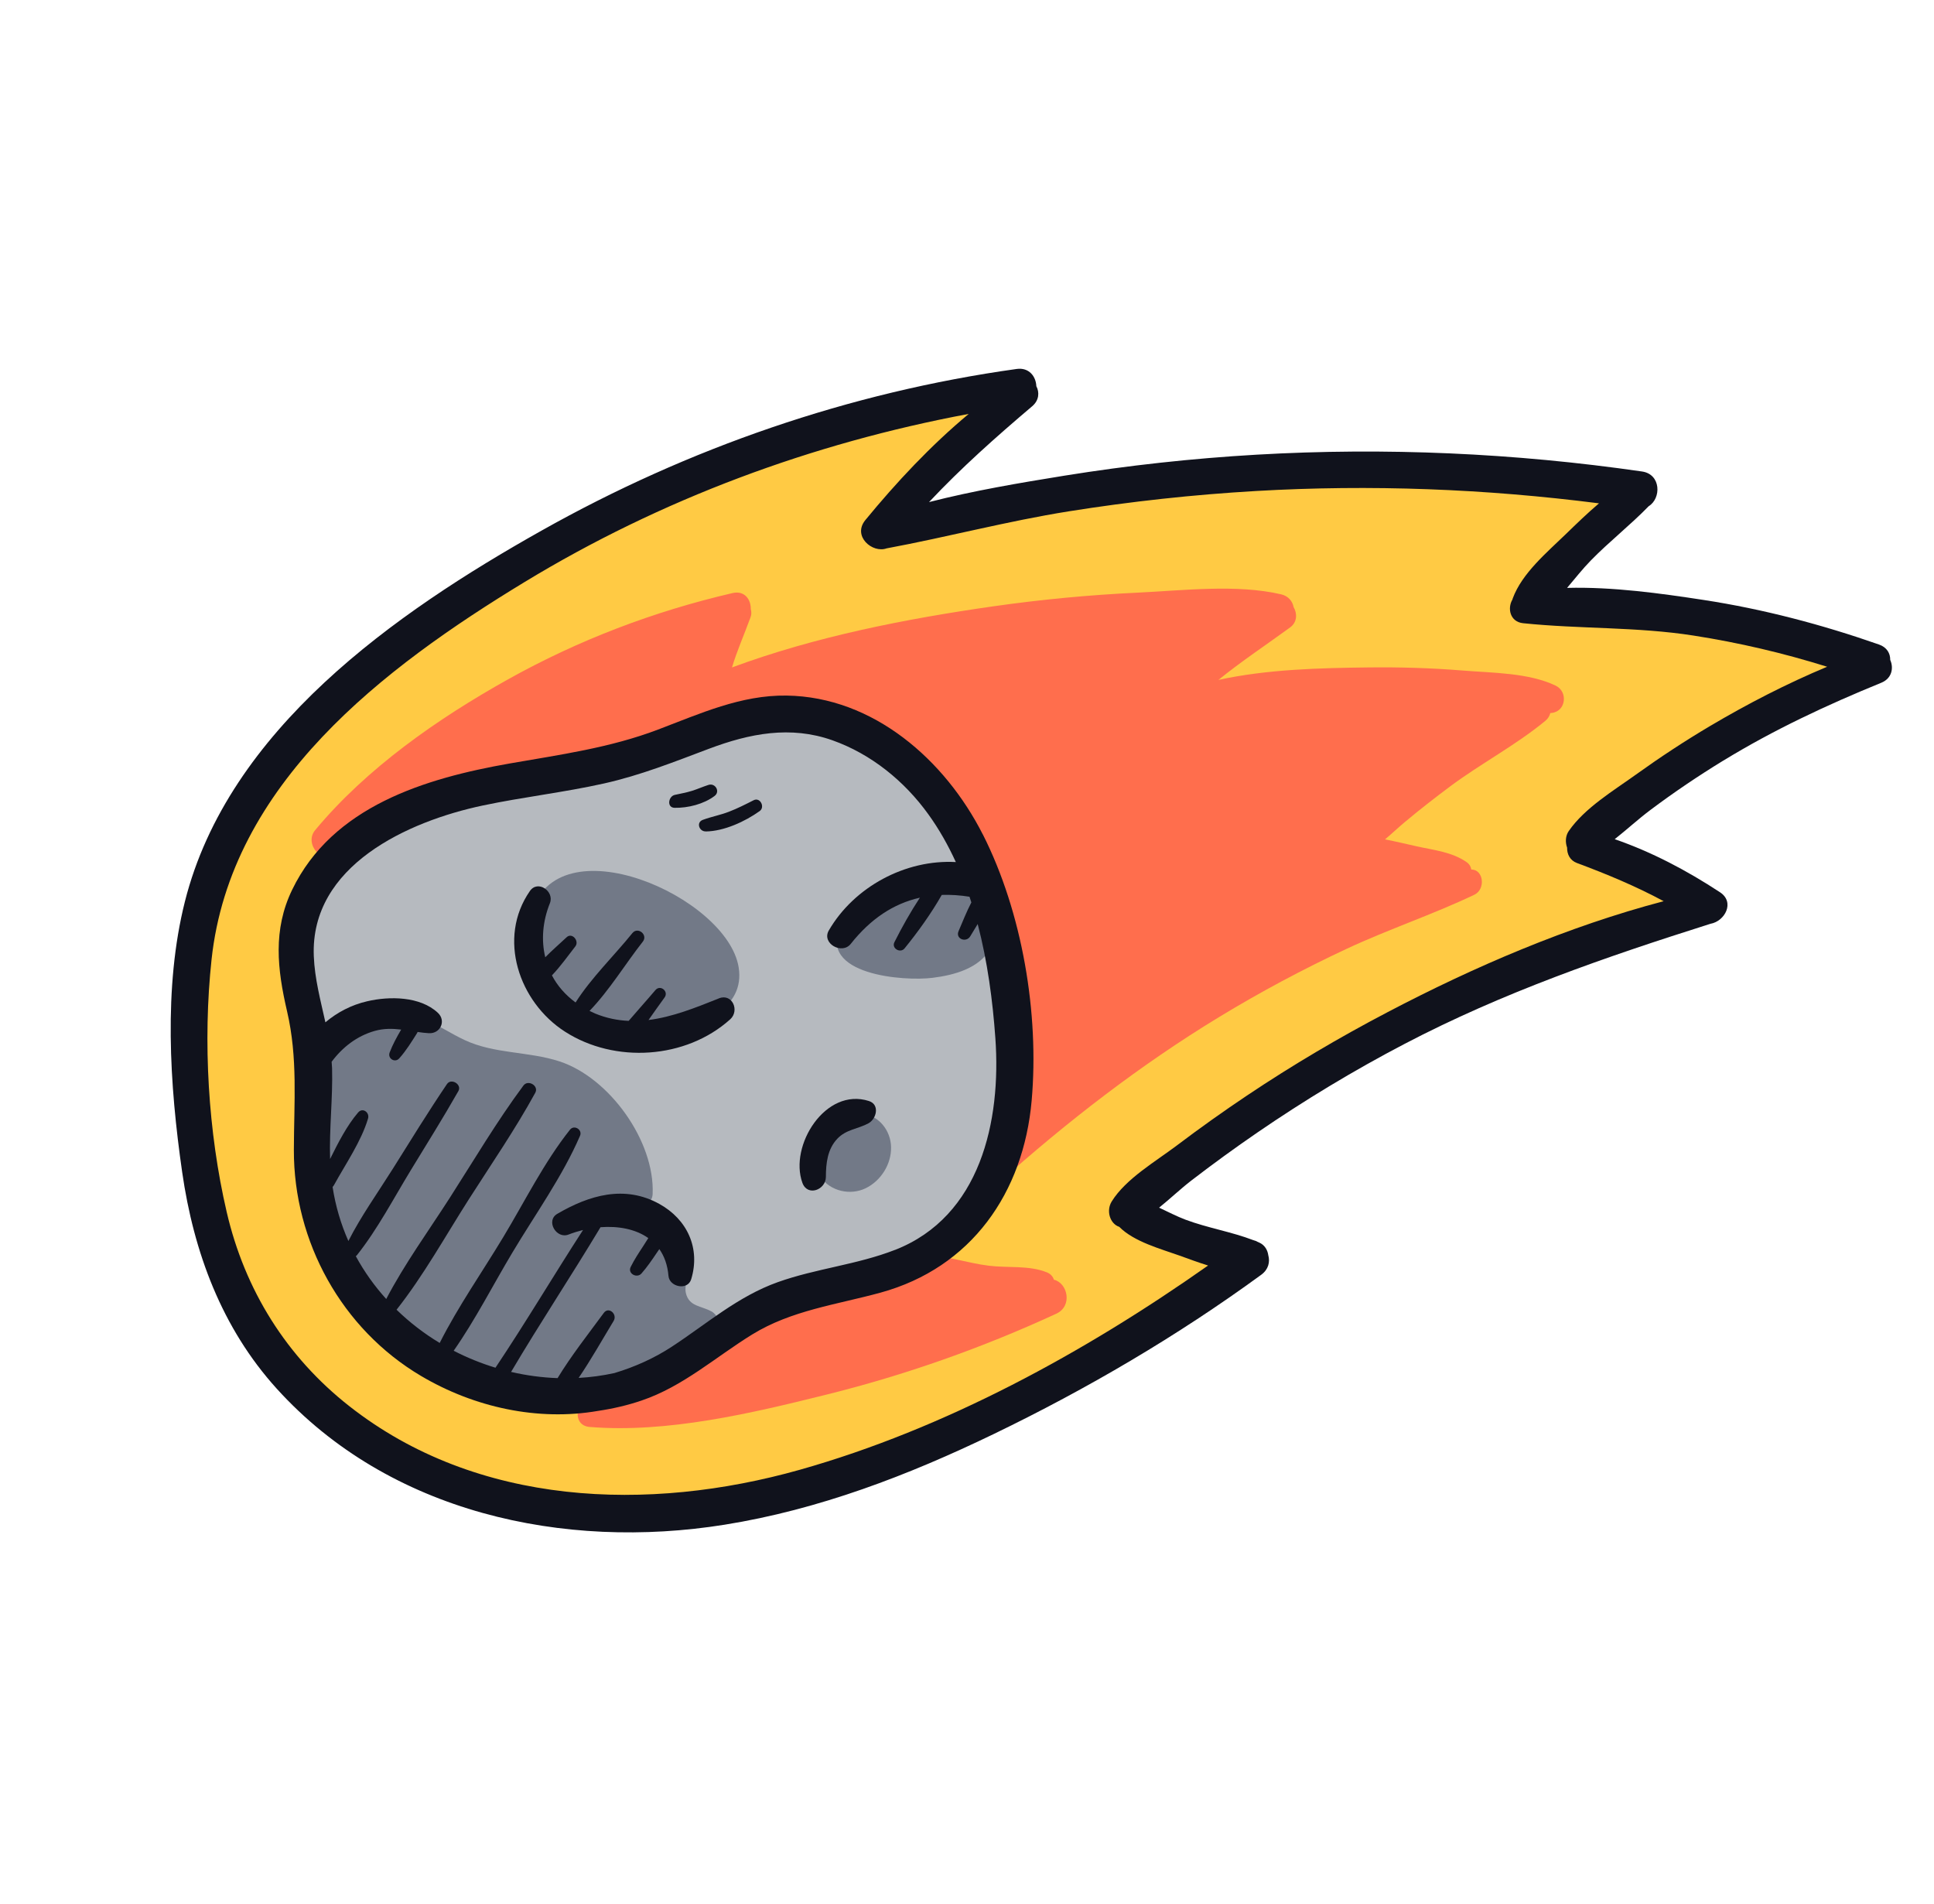 <svg xmlns="http://www.w3.org/2000/svg" width="191" height="188" viewBox="0 0 191 188" fill="none"><g clip-path="url(#clip0_316_620)"><path d="M98.444 94.871C97.034 88.314 94.954 80.492 90.22 75.495C84.297 69.248 75.172 70.581 67.837 73.12C59.15 76.127 50.715 78.827 41.532 79.874C40.951 79.938 40.545 80.22 40.299 80.595C36.035 81.734 32.686 85.168 31.035 89.415C28.269 96.52 29.679 105.067 30.7 112.391C31.68 119.379 33.775 126.454 38.995 131.469C44.111 136.386 51.396 138.953 58.197 137.877C65.885 136.657 72.767 131.318 79.632 127.891C85.675 124.875 92.969 125.35 96.657 119.15C100.454 112.767 99.923 101.754 98.449 94.874L98.444 94.871Z" fill="#B6BABF"></path><path d="M181.773 63.912C176.418 61.924 170.109 61.443 164.457 60.873C161.61 60.588 158.756 60.388 155.892 60.278C154.441 60.22 152.889 60.083 151.351 60.088C152.072 58.519 152.926 57.038 154.054 55.67C155.516 53.901 157.501 52.779 158.958 51.062C159.934 49.905 158.736 48.556 157.486 48.722C157.307 48.19 156.883 47.734 156.225 47.623C150.494 46.63 144.151 47.047 138.338 47.102C132.195 47.159 126.059 47.426 119.932 47.902C113.969 48.368 108.023 49.035 102.106 49.904C97.436 50.588 92.524 51.178 87.862 52.313C90.396 48.981 92.998 45.762 95.788 42.584C96.025 42.528 96.265 42.463 96.506 42.409C98.701 41.897 98.318 38.373 96.097 38.892C95.77 38.967 95.446 39.049 95.122 39.131C94.818 39.086 94.507 39.15 94.206 39.354C77.195 43.503 60.566 50.02 45.664 59.26C38.342 63.8 31.368 69.376 26.519 76.589C21.34 84.287 19.009 93.359 18.895 102.577C18.775 112.634 21.322 122.551 25.117 131.806C25.252 132.142 25.455 132.378 25.688 132.544C25.747 132.747 25.846 132.949 26.004 133.154C36.722 146.744 54.711 151.178 71.285 148.646C79.873 147.332 88.139 144.4 95.945 140.624C100.101 138.614 104.146 136.373 108.115 134.023C111.998 131.723 116.931 129.458 120.006 126.152C120.15 125.997 120.246 125.833 120.307 125.665C120.758 125.226 120.895 124.55 120.482 123.975C119.278 122.288 117.05 122.203 115.178 121.573C113.738 121.085 112.312 120.39 110.849 119.915C118.176 112.833 126.577 106.768 135.499 101.891C140.269 99.284 145.238 97.018 150.328 95.105C154.547 93.517 158.883 92.428 163.185 91.159C163.249 91.175 163.308 91.201 163.372 91.217C163.946 91.356 164.442 91.096 164.759 90.681C165.208 90.542 165.664 90.4 166.116 90.256C167.864 89.69 167.131 86.938 165.342 87.168C164.719 87.249 164.091 87.351 163.462 87.459C162.507 86.764 161.398 86.232 160.375 85.691C159.061 84.998 157.704 84.293 156.283 83.842C157.577 82.713 158.827 81.51 160.139 80.447C162.304 78.697 164.547 77.04 166.86 75.479C169.039 74.006 171.279 72.624 173.569 71.329C175.686 70.135 179.149 69.171 180.516 67.096C180.565 67.023 180.598 66.949 180.632 66.87C180.729 66.877 180.829 66.891 180.924 66.903C182.592 67.044 183.518 64.564 181.778 63.914L181.773 63.912ZM99.804 112.171C101.132 123.22 84.725 124.371 77.892 128.077C73.619 130.395 70.148 134.041 65.707 136.056C61.45 137.986 56.619 138.311 52.072 137.382C42.945 135.516 32.194 127.906 30.479 118.159C29.635 113.362 31.203 108.484 30.828 103.651C30.422 98.433 27.841 92.387 31.257 87.669C31.257 87.669 31.259 87.665 31.262 87.66C31.457 87.509 31.635 87.317 31.772 87.058C36.121 78.915 46.527 78.314 54.557 76.903C58.649 76.184 62.472 75.03 66.26 73.337C70.294 71.538 74.28 69.743 78.804 70.161C87.701 70.978 94.347 78.047 97.422 86.016C98.997 90.109 99.754 94.432 100.035 98.794C100.303 102.944 99.891 107.062 99.957 111.201C99.826 111.474 99.763 111.794 99.809 112.173L99.804 112.171Z" fill="#FFCA44"></path><path d="M145.302 85.865C145.259 85.587 145.12 85.326 144.835 85.131C143.386 84.126 141.624 83.956 139.925 83.578C138.884 83.347 137.836 83.094 136.785 82.888C137.433 82.347 138.052 81.752 138.71 81.204C140.175 79.978 141.677 78.804 143.205 77.664C146.242 75.401 149.701 73.587 152.617 71.182C152.884 70.963 153.037 70.694 153.107 70.413C153.15 70.408 153.191 70.408 153.234 70.404C154.666 70.252 154.872 68.3 153.637 67.707C150.972 66.429 147.378 66.453 144.464 66.215C141.356 65.963 138.237 65.871 135.12 65.909C130.413 65.964 125.141 66.085 120.331 67.143C122.602 65.298 125.017 63.705 127.419 61.952C128.12 61.44 128.123 60.57 127.754 59.949C127.65 59.38 127.237 58.858 126.538 58.694C122.152 57.664 116.789 58.316 112.314 58.526C107.563 58.75 102.818 59.201 98.106 59.873C89.482 61.106 80.521 62.857 72.29 65.911C72.8 64.221 73.515 62.626 74.124 60.949C74.226 60.676 74.217 60.401 74.146 60.146C74.163 59.194 73.532 58.294 72.349 58.565C64.571 60.369 57.137 63.2 50.163 67.092C43.269 70.937 36.196 75.864 31.118 81.986C29.974 83.364 31.921 85.558 33.333 84.321C35.011 82.852 36.667 81.392 38.337 79.968C38.658 80.243 39.107 80.387 39.672 80.28C51.361 78.05 62.536 74.6 73.868 71.047C76.876 70.101 79.877 69.63 82.912 70.775C85.605 71.787 88.019 73.626 90.099 75.584C94.205 79.446 96.745 84.496 98.222 89.876C98.302 90.164 98.453 90.383 98.638 90.552C98.81 91.599 99.16 92.588 99.402 93.689C99.816 95.554 100.08 97.454 100.213 99.355C100.49 103.268 99.624 106.905 99.475 110.756C99.458 111.225 99.633 111.631 99.912 111.936C99.381 112.41 98.845 112.882 98.325 113.373C97.826 114.486 97.32 115.589 96.774 116.675C97.234 117.159 97.972 117.382 98.549 116.869C105.376 110.769 112.596 105.171 120.431 100.413C124.491 97.949 128.683 95.708 132.987 93.698C137.127 91.764 141.491 90.316 145.608 88.354C146.732 87.815 146.533 85.862 145.302 85.865Z" fill="#FF6E4D"></path><path d="M104.086 126.379C103.987 126.065 103.764 125.797 103.399 125.649C101.614 124.927 99.536 125.226 97.634 124.988C95.585 124.734 93.522 124.003 91.473 123.967C90.831 123.956 90.199 124.487 90.06 125.074C85.719 125.731 81.261 127.785 77.367 129.585C72.93 131.631 68.65 134.087 64.614 136.832C64.431 136.953 64.299 137.095 64.193 137.243C62.205 137.457 60.22 137.69 58.27 138.086C56.796 138.389 56.508 140.771 58.229 140.911C65.856 141.538 74.203 139.566 81.564 137.733C89.391 135.792 96.989 133.109 104.315 129.73C105.959 128.971 105.437 126.693 104.088 126.374L104.086 126.379Z" fill="#FF6E4D"></path><path d="M96.911 88.784C94.194 86.724 86.646 87.033 85.072 90.578C85.052 90.623 85.04 90.664 85.02 90.709C84.336 90.403 83.452 90.541 83.024 91.425C80.688 96.298 89.314 96.914 92.099 96.56C94.215 96.296 96.745 95.636 97.848 93.61C98.749 91.955 98.441 89.942 96.908 88.777L96.911 88.784Z" fill="#727987"></path><path d="M85.176 109.983C83.74 109.82 82.314 110.863 81.539 112.178C80.435 113.262 80.112 114.916 81.052 116.252C82.023 117.636 83.969 118.069 85.472 117.349C86.999 116.616 88.042 114.958 88.001 113.262C87.963 111.655 86.824 110.168 85.176 109.983Z" fill="#727987"></path><path d="M52.683 91.358C51.569 93.597 52.775 96.515 54.672 98.475C57.565 101.465 61.913 102.513 65.947 101.845C69.186 101.313 73.611 99.603 72.949 95.522C71.819 88.527 54.936 81.108 52.449 90.266C52.333 90.692 52.446 91.066 52.683 91.358Z" fill="#727987"></path><path d="M70.246 129.497C69.26 128.942 68.062 129.043 67.738 127.7C67.606 127.153 67.835 126.617 67.704 126.083C67.573 125.561 67.166 125.147 66.653 125.041C66.683 124.971 66.701 124.891 66.724 124.812C67.079 123.26 65.683 121.743 64.352 121.155C64.209 121.092 63.517 120.925 63.524 120.934C63.452 120.844 63.435 120.077 63.403 119.786C63.376 119.539 63.346 119.296 63.313 119.064C63.898 118.99 64.42 118.618 64.454 117.908C64.677 112.689 60.19 106.428 55.26 104.814C52.176 103.807 48.844 104.093 45.871 102.698C43.207 101.445 41.103 99.489 38.026 100.392C37.809 100.456 37.642 100.583 37.512 100.744C37.486 100.751 37.462 100.752 37.436 100.758C35.219 101.402 32.804 102.283 31.763 104.542C30.615 107.031 31.386 110.501 31.629 113.121C32.175 119.042 33.92 124.686 37.885 129.235C45.565 138.04 59.179 140.596 68.524 132.83C68.811 132.591 68.985 132.314 69.072 132.022C69.557 132.016 70.04 131.892 70.484 131.603C71.337 131.052 70.999 129.915 70.254 129.494L70.246 129.497Z" fill="#727987"></path><path d="M97.057 82.395C93.344 75.066 86.267 68.809 77.683 68.688C73.181 68.621 69.115 70.481 64.989 72.045C60.252 73.848 55.309 74.524 50.346 75.392C41.993 76.856 32.837 79.617 28.85 87.871C26.94 91.823 27.385 95.715 28.347 99.852C29.427 104.486 29.032 108.86 29.022 113.565C28.999 122.617 33.752 131.243 41.577 135.872C46.849 138.991 53.131 140.354 59.051 139.328C60.529 139.109 61.983 138.773 63.366 138.3C67.462 136.912 70.658 134.017 74.283 131.781C78.173 129.384 82.638 128.834 86.964 127.647C95.93 125.185 101.083 117.788 101.887 108.672C102.641 100.087 100.964 90.103 97.06 82.39L97.057 82.395ZM88.392 123.425C84.652 124.887 80.599 125.264 76.822 126.609C72.876 128.016 69.804 130.723 66.349 132.986C64.648 134.103 62.711 134.981 60.673 135.592C59.503 135.845 58.326 136.008 57.146 136.069C58.383 134.249 59.483 132.286 60.601 130.443C61.004 129.778 60.116 128.983 59.629 129.653C58.1 131.734 56.425 133.857 55.066 136.09C53.514 136.035 51.975 135.827 50.474 135.477C53.323 130.658 56.423 125.99 59.307 121.187C61.036 121.054 62.756 121.358 64.026 122.261C63.849 122.531 63.68 122.811 63.514 123.068C63.078 123.731 62.639 124.398 62.286 125.11C61.96 125.762 62.896 126.271 63.35 125.758C63.909 125.125 64.388 124.421 64.859 123.721C64.942 123.598 65.032 123.472 65.115 123.35C65.602 124.04 65.926 124.912 66.018 125.994C66.108 127.093 67.914 127.471 68.261 126.327C69.189 123.277 67.881 120.414 65.109 118.884C61.678 116.989 58.189 118.025 55.036 119.867C53.866 120.55 54.945 122.388 56.155 121.91C56.609 121.732 57.092 121.584 57.58 121.462C54.66 125.973 51.92 130.598 48.932 135.062C47.51 134.628 46.124 134.069 44.805 133.386C46.943 130.329 48.682 126.903 50.586 123.72C52.832 119.956 55.548 116.181 57.283 112.158C57.545 111.56 56.709 111.036 56.294 111.555C53.735 114.77 51.817 118.659 49.698 122.172C47.631 125.607 45.239 129.018 43.424 132.617C41.882 131.69 40.452 130.587 39.164 129.335C41.837 125.953 43.992 122.049 46.307 118.422C48.525 114.952 50.882 111.526 52.863 107.911C53.241 107.223 52.153 106.576 51.692 107.199C49.072 110.728 46.808 114.56 44.438 118.258C42.327 121.551 39.958 124.801 38.144 128.277C36.985 126.999 35.974 125.585 35.139 124.048C35.176 124.017 35.214 123.999 35.243 123.958C37.283 121.394 38.868 118.348 40.574 115.55C42.156 112.956 43.769 110.382 45.271 107.741C45.639 107.09 44.562 106.43 44.142 107.053C42.284 109.797 40.545 112.628 38.782 115.437C37.315 117.769 35.661 120.084 34.406 122.55C33.669 120.885 33.136 119.104 32.846 117.21C32.899 117.157 32.949 117.096 32.987 117.024C34.115 114.968 35.68 112.709 36.347 110.457C36.524 109.863 35.823 109.327 35.368 109.858C34.263 111.147 33.404 112.827 32.599 114.453C32.507 111.462 32.875 108.467 32.795 105.476C32.786 105.267 32.766 105.058 32.751 104.851C33.828 103.408 35.245 102.309 36.994 101.807C37.915 101.545 38.768 101.571 39.618 101.672C39.192 102.404 38.783 103.138 38.481 103.936C38.258 104.527 39.001 104.993 39.428 104.515C40.116 103.75 40.641 102.884 41.191 102.018C41.213 101.98 41.228 101.946 41.245 101.906C41.61 101.96 41.977 102.009 42.357 102.028C43.493 102.094 44.088 100.8 43.239 100.011C41.488 98.379 38.466 98.359 36.257 98.877C34.706 99.235 33.319 99.959 32.136 100.955C31.659 98.791 31.078 96.647 30.991 94.425C30.625 85.468 40.317 81.104 47.645 79.551C51.626 78.707 55.683 78.256 59.655 77.367C63.255 76.562 66.591 75.23 70.028 73.936C74.033 72.432 78.065 71.634 82.211 73.105C86.041 74.463 89.326 77.136 91.686 80.417C92.749 81.889 93.638 83.473 94.397 85.129C89.428 84.853 84.355 87.574 81.852 91.885C81.116 93.152 83.145 94.311 84.023 93.205C85.98 90.734 88.235 89.236 90.847 88.646C89.915 90.064 89.058 91.592 88.329 93.045C88.027 93.655 88.915 94.167 89.333 93.655C90.644 92.043 91.964 90.207 93.008 88.373C93.885 88.344 94.796 88.401 95.747 88.552C95.812 88.74 95.873 88.925 95.931 89.115C95.451 90.036 95.054 91.052 94.668 91.949C94.333 92.715 95.421 93.132 95.824 92.454C96.052 92.065 96.305 91.663 96.556 91.249C97.528 94.96 98.037 98.815 98.301 102.517C98.885 110.692 96.842 120.126 88.39 123.43L88.392 123.425Z" fill="#10121C"></path><path d="M70.979 98.6C68.698 99.51 66.399 100.436 64.048 100.726C64.572 99.984 65.092 99.24 65.631 98.504C66.071 97.902 65.215 97.198 64.727 97.773C63.862 98.796 62.957 99.79 62.087 100.811C60.996 100.764 59.891 100.545 58.779 100.088C58.586 100.004 58.405 99.919 58.222 99.827C60.178 97.803 61.778 95.153 63.485 92.985C64.016 92.31 62.991 91.479 62.453 92.145C60.675 94.353 58.384 96.565 56.844 98.995C55.839 98.255 55.046 97.349 54.508 96.319C55.354 95.435 56.108 94.369 56.82 93.456C57.236 92.919 56.499 92.049 55.962 92.551C55.301 93.174 54.538 93.83 53.849 94.529C53.447 92.852 53.578 91.007 54.308 89.189C54.774 88.016 53.115 86.86 52.334 87.985C49.087 92.653 51.259 98.961 55.792 101.873C60.709 105.037 67.732 104.599 72.115 100.657C73.066 99.801 72.322 98.057 70.983 98.59L70.979 98.6Z" fill="#10121C"></path><path d="M85.813 108.726C81.523 107.344 77.913 113.137 79.244 116.805C79.745 118.189 81.557 117.504 81.564 116.223C81.569 114.865 81.718 113.476 82.698 112.445C83.581 111.517 84.719 111.497 85.769 110.926C86.556 110.499 86.918 109.079 85.813 108.726Z" fill="#10121C"></path><path d="M170.198 75.108C175.168 72.07 180.412 69.618 185.797 67.421C186.852 66.988 187.031 65.959 186.677 65.168C186.685 64.53 186.362 63.924 185.566 63.646C179.932 61.677 174.151 60.15 168.245 59.245C163.999 58.595 159.263 57.937 154.764 58.054C155.554 57.122 156.309 56.162 157.117 55.338C158.938 53.473 161.009 51.859 162.821 49.99C164.083 49.217 164.05 46.83 162.167 46.56C149.573 44.738 136.809 44.167 124.104 44.899C117.754 45.266 111.421 45.959 105.143 46.969C100.718 47.684 96.158 48.451 91.751 49.58C94.923 46.204 98.357 43.154 101.939 40.116C102.63 39.529 102.667 38.733 102.347 38.134C102.31 37.181 101.633 36.267 100.413 36.434C83.923 38.732 67.983 44.238 53.476 52.402C39.022 60.524 22.546 72.031 18.262 89.023C16.125 97.503 16.753 107.152 17.989 115.735C19.127 123.652 21.905 131.144 27.329 137.131C38.444 149.399 55.683 153.111 71.564 150.564C80.87 149.076 89.692 145.691 98.143 141.609C107.372 137.149 116.279 131.929 124.56 125.882C125.279 125.355 125.437 124.617 125.255 123.955C125.185 123.43 124.889 122.935 124.361 122.704C124.317 122.685 124.272 122.665 124.228 122.646C124.086 122.566 123.938 122.502 123.777 122.466C121.622 121.636 119.251 121.259 117.078 120.443C116.223 120.123 115.353 119.666 114.472 119.257C115.562 118.379 116.6 117.391 117.648 116.583C119.776 114.946 121.95 113.365 124.161 111.848C128.833 108.644 133.695 105.707 138.713 103.085C148.422 98.01 158.516 94.517 168.922 91.225C170.348 90.977 171.365 89.096 169.866 88.111C166.588 85.959 163.147 84.142 159.468 82.868C160.663 81.925 161.804 80.876 162.995 79.983C165.315 78.242 167.726 76.617 170.2 75.103L170.198 75.108ZM164.303 88.993C154.848 91.482 145.602 95.458 137.013 99.963C132.249 102.46 127.618 105.193 123.15 108.185C120.795 109.763 118.482 111.407 116.223 113.116C114.131 114.697 111.188 116.396 109.793 118.642C109.218 119.568 109.622 120.851 110.537 121.151C112.001 122.634 114.671 123.336 116.491 123.991C117.396 124.316 118.341 124.67 119.31 124.97C107.092 133.576 93.32 141.096 78.983 145.142C64.044 149.354 47.12 148.771 34.499 138.859C28.284 133.98 24.175 127.379 22.389 119.691C20.551 111.786 20.026 102.83 20.891 94.771C22.752 77.385 37.883 65.938 51.794 57.484C65.279 49.291 80.199 43.763 95.671 40.873C91.915 43.999 88.516 47.642 85.464 51.353C84.152 52.952 86.161 54.655 87.558 54.152C93.577 53.034 99.491 51.458 105.554 50.494C111.683 49.518 117.86 48.845 124.053 48.486C135.36 47.831 146.688 48.269 157.915 49.705C156.784 50.664 155.709 51.708 154.667 52.718C152.779 54.548 150.317 56.598 149.395 59.097C149.38 59.132 149.377 59.166 149.366 59.203C148.846 60.082 149.132 61.408 150.42 61.542C156.032 62.124 161.637 61.884 167.254 62.763C171.732 63.461 176.135 64.492 180.446 65.841C176.449 67.514 172.584 69.504 168.861 71.709C166.365 73.19 163.939 74.784 161.58 76.479C159.349 78.082 156.505 79.783 154.931 82.062C154.596 82.546 154.575 83.172 154.766 83.704C154.753 84.339 155.041 84.96 155.732 85.221C158.693 86.322 161.559 87.516 164.303 88.993Z" fill="#10121C"></path><path d="M66.622 79.772C67.941 79.796 69.498 79.411 70.57 78.602C71.156 78.163 70.641 77.296 69.971 77.509C69.417 77.685 68.889 77.925 68.337 78.096C67.784 78.272 67.207 78.367 66.639 78.496C65.999 78.64 65.829 79.755 66.622 79.772Z" fill="#10121C"></path><path d="M69.69 82.108C71.506 82.084 73.57 81.132 75.024 80.095C75.578 79.702 75.075 78.699 74.435 79.02C73.633 79.428 72.823 79.84 71.983 80.161C71.14 80.487 70.245 80.65 69.402 80.964C68.734 81.213 69.047 82.11 69.687 82.101L69.69 82.108Z" fill="#10121C"></path></g><defs><clipPath id="clip0_316_620"><rect width="145.829" height="140.652" fill="white" transform="translate(56.541 0.284) rotate(23.621)"></rect></clipPath></defs></svg>
